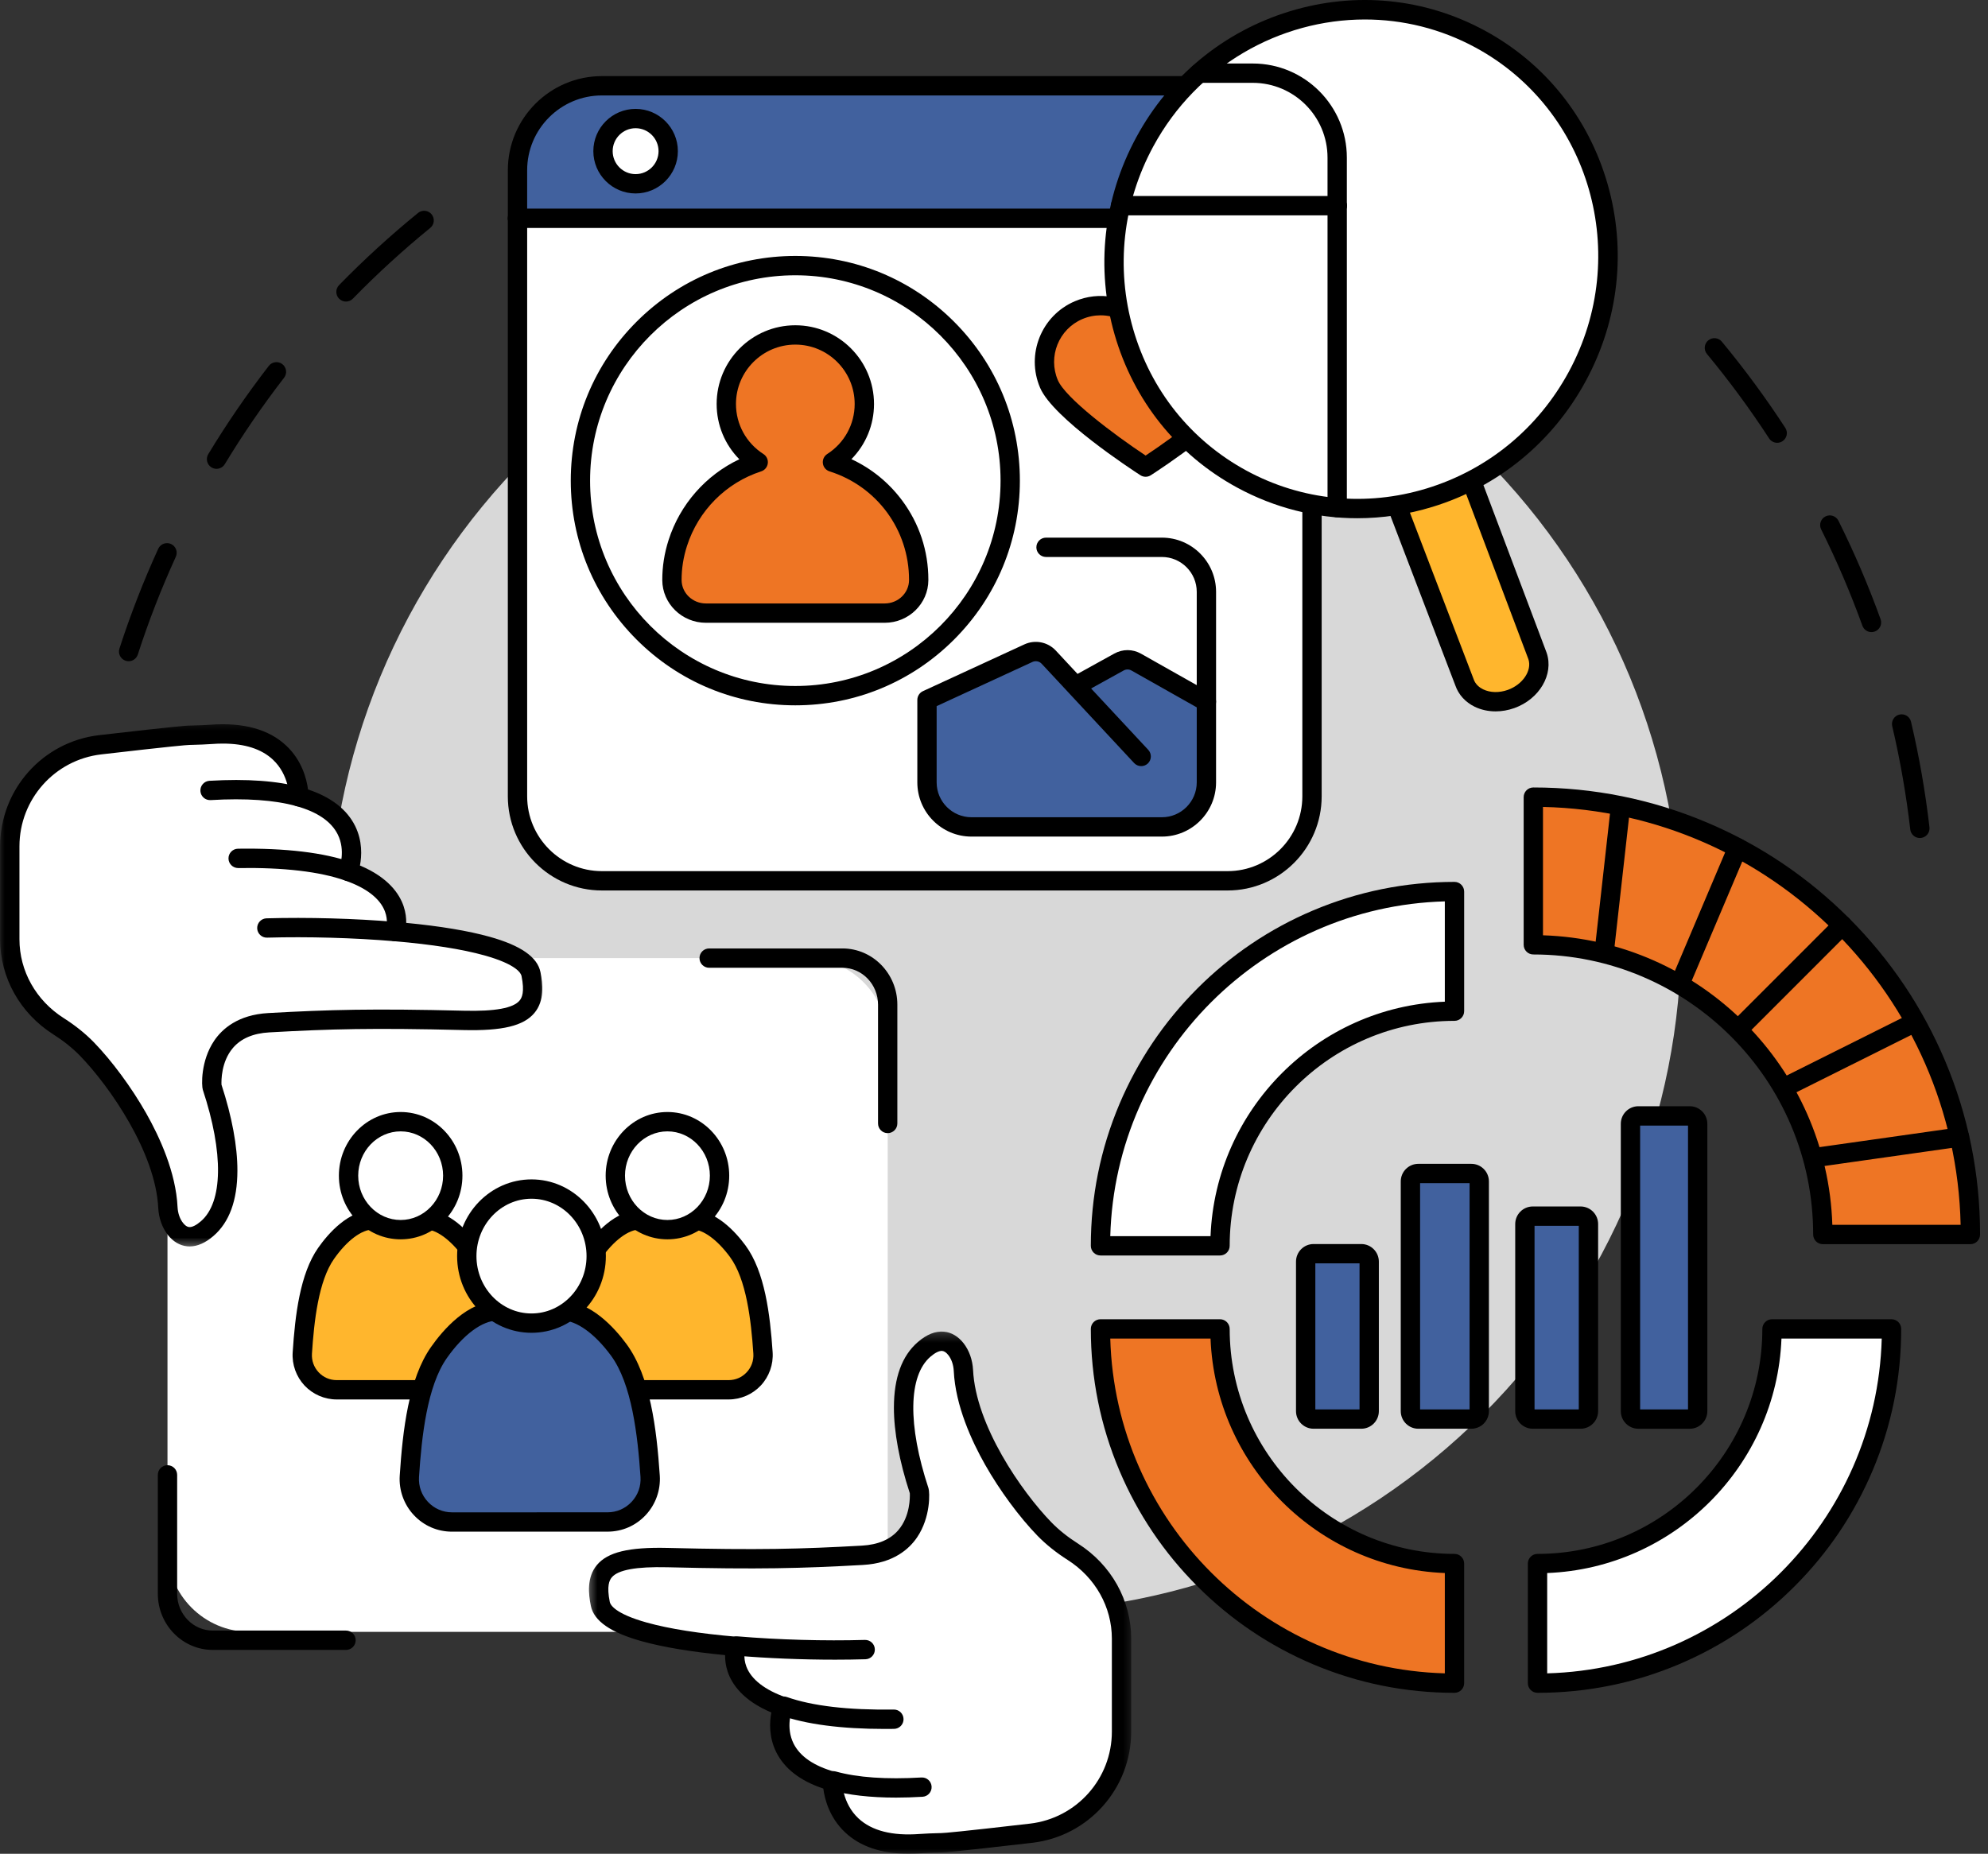 <svg width="208" height="194" viewBox="0 0 208 194" fill="none" xmlns="http://www.w3.org/2000/svg">
<rect x="0" y="0" width="208" height="194" fill="#333333" stroke="none"/>
<path d="M200.869 87.699C200.362 87.699 199.927 87.32 199.867 86.804C199.446 83.176 198.812 79.541 197.98 75.997C197.851 75.453 198.188 74.909 198.732 74.781C199.275 74.653 199.821 74.99 199.947 75.535C200.798 79.153 201.446 82.867 201.876 86.569C201.939 87.126 201.542 87.627 200.988 87.692C200.947 87.697 200.908 87.699 200.869 87.699ZM195.809 66.152C195.396 66.152 195.007 65.895 194.858 65.483C193.622 62.056 192.17 58.663 190.543 55.398C190.296 54.899 190.499 54.291 190.998 54.041C191.498 53.794 192.105 53.997 192.353 54.497C194.015 57.831 195.497 61.295 196.76 64.795C196.95 65.321 196.679 65.9 196.152 66.09C196.04 66.131 195.923 66.152 195.809 66.152ZM185.946 46.339C185.614 46.339 185.29 46.177 185.097 45.879C183.111 42.826 180.924 39.855 178.597 37.047C178.239 36.617 178.299 35.978 178.729 35.623C179.159 35.265 179.796 35.325 180.153 35.755C182.528 38.623 184.762 41.657 186.791 44.775C187.096 45.242 186.964 45.87 186.497 46.175C186.325 46.285 186.136 46.339 185.946 46.339Z" fill="black"/>
<path d="M13.458 69.197C13.355 69.197 13.251 69.18 13.147 69.147C12.616 68.975 12.324 68.404 12.497 67.874C13.642 64.331 15.008 60.819 16.555 57.431C16.788 56.923 17.387 56.698 17.895 56.93C18.403 57.163 18.627 57.764 18.394 58.272C16.879 61.589 15.54 65.029 14.42 68.495C14.282 68.923 13.886 69.197 13.458 69.197ZM22.655 49.062C22.476 49.062 22.296 49.016 22.132 48.917C21.653 48.627 21.501 48.005 21.791 47.526C23.716 44.343 25.847 41.237 28.125 38.29C28.468 37.849 29.103 37.769 29.544 38.11C29.985 38.452 30.067 39.089 29.724 39.53C27.493 42.415 25.404 45.459 23.52 48.575C23.331 48.889 22.995 49.062 22.655 49.062ZM36.198 31.559C35.943 31.559 35.688 31.463 35.491 31.271C35.093 30.88 35.085 30.24 35.474 29.84C38.073 27.176 40.854 24.633 43.739 22.284C44.173 21.932 44.809 21.997 45.161 22.431C45.513 22.865 45.448 23.501 45.014 23.853C42.19 26.156 39.467 28.644 36.921 31.254C36.723 31.457 36.461 31.559 36.198 31.559Z" fill="black"/>
<path d="M175.904 97.917C175.904 99.075 175.876 100.233 175.818 101.39C175.762 102.548 175.676 103.704 175.563 104.856C175.449 106.01 175.308 107.161 175.139 108.307C174.967 109.452 174.77 110.595 174.545 111.73C174.318 112.868 174.065 113.998 173.783 115.122C173.502 116.246 173.193 117.363 172.856 118.472C172.521 119.58 172.158 120.68 171.768 121.773C171.378 122.863 170.962 123.945 170.519 125.015C170.076 126.086 169.606 127.145 169.111 128.193C168.616 129.241 168.095 130.274 167.55 131.297C167.004 132.319 166.433 133.326 165.837 134.32C165.243 135.314 164.623 136.293 163.979 137.258C163.337 138.22 162.671 139.168 161.98 140.098C161.292 141.029 160.579 141.943 159.843 142.838C159.11 143.735 158.354 144.612 157.576 145.47C156.798 146.328 156 147.168 155.181 147.989C154.363 148.808 153.524 149.606 152.666 150.384C151.808 151.162 150.933 151.92 150.037 152.655C149.142 153.39 148.23 154.103 147.299 154.792C146.369 155.483 145.423 156.151 144.461 156.795C143.497 157.437 142.519 158.057 141.527 158.653C140.533 159.25 139.526 159.82 138.504 160.367C137.484 160.912 136.449 161.434 135.403 161.929C134.357 162.426 133.298 162.895 132.228 163.338C131.159 163.781 130.08 164.198 128.989 164.589C127.898 164.98 126.8 165.343 125.69 165.679C124.583 166.015 123.468 166.324 122.344 166.606C121.221 166.888 120.091 167.141 118.956 167.368C117.82 167.593 116.679 167.792 115.534 167.962C114.39 168.131 113.241 168.274 112.089 168.388C110.935 168.501 109.781 168.585 108.625 168.643C107.469 168.701 106.311 168.728 105.153 168.728C103.996 168.728 102.838 168.701 101.682 168.643C100.526 168.585 99.372 168.501 98.218 168.388C97.066 168.274 95.917 168.131 94.772 167.962C93.628 167.792 92.487 167.593 91.351 167.368C90.216 167.141 89.086 166.888 87.963 166.606C86.839 166.324 85.724 166.015 84.617 165.679C83.507 165.343 82.409 164.98 81.318 164.589C80.227 164.198 79.148 163.781 78.079 163.338C77.009 162.895 75.95 162.426 74.904 161.929C73.858 161.434 72.823 160.912 71.803 160.367C70.781 159.82 69.774 159.25 68.78 158.653C67.788 158.057 66.81 157.437 65.846 156.795C64.884 156.151 63.938 155.483 63.008 154.792C62.077 154.103 61.165 153.39 60.269 152.655C59.374 151.92 58.499 151.162 57.641 150.384C56.783 149.606 55.944 148.808 55.126 147.989C54.307 147.168 53.509 146.328 52.731 145.47C51.953 144.612 51.197 143.735 50.464 142.838C49.728 141.943 49.015 141.029 48.327 140.098C47.636 139.168 46.97 138.22 46.328 137.258C45.683 136.293 45.064 135.314 44.47 134.32C43.874 133.326 43.303 132.319 42.757 131.297C42.212 130.276 41.691 129.241 41.196 128.193C40.7 127.145 40.231 126.086 39.788 125.015C39.345 123.945 38.928 122.863 38.539 121.773C38.148 120.68 37.785 119.58 37.45 118.472C37.114 117.363 36.804 116.246 36.523 115.122C36.242 113.998 35.989 112.868 35.762 111.73C35.537 110.595 35.34 109.452 35.168 108.307C34.999 107.161 34.858 106.01 34.744 104.856C34.63 103.704 34.545 102.548 34.489 101.39C34.431 100.233 34.403 99.075 34.403 97.917C34.403 96.757 34.431 95.6 34.489 94.442C34.545 93.284 34.63 92.128 34.744 90.976C34.858 89.822 34.999 88.673 35.168 87.527C35.34 86.38 35.537 85.239 35.762 84.102C35.989 82.964 36.242 81.834 36.523 80.71C36.804 79.586 37.114 78.469 37.45 77.361C37.785 76.252 38.148 75.152 38.539 74.061C38.928 72.969 39.345 71.889 39.788 70.819C40.231 69.746 40.7 68.687 41.196 67.641C41.691 66.593 42.212 65.558 42.757 64.536C43.303 63.514 43.874 62.506 44.47 61.512C45.064 60.518 45.683 59.538 46.328 58.576C46.97 57.612 47.636 56.664 48.327 55.734C49.015 54.803 49.728 53.889 50.464 52.994C51.197 52.099 51.953 51.22 52.731 50.362C53.509 49.504 54.307 48.664 55.126 47.845C55.944 47.026 56.783 46.226 57.641 45.448C58.499 44.67 59.374 43.914 60.269 43.179C61.165 42.443 62.077 41.73 63.008 41.04C63.938 40.349 64.884 39.683 65.846 39.039C66.81 38.395 67.788 37.775 68.78 37.179C69.774 36.584 70.781 36.012 71.803 35.465C72.823 34.92 73.858 34.398 74.904 33.903C75.95 33.408 77.009 32.939 78.079 32.494C79.148 32.051 80.227 31.634 81.318 31.243C82.409 30.854 83.507 30.489 84.617 30.154C85.724 29.817 86.839 29.508 87.963 29.227C89.086 28.944 90.216 28.691 91.351 28.464C92.487 28.239 93.628 28.042 94.772 27.87C95.917 27.701 97.066 27.56 98.218 27.446C99.372 27.332 100.526 27.247 101.682 27.189C102.838 27.133 103.996 27.104 105.153 27.104C106.311 27.104 107.469 27.133 108.625 27.189C109.781 27.247 110.935 27.332 112.089 27.446C113.241 27.56 114.39 27.701 115.534 27.87C116.679 28.042 117.82 28.239 118.956 28.464C120.091 28.691 121.221 28.944 122.344 29.227C123.468 29.508 124.583 29.817 125.69 30.154C126.8 30.489 127.898 30.854 128.989 31.243C130.08 31.634 131.159 32.051 132.228 32.494C133.298 32.939 134.357 33.408 135.403 33.903C136.449 34.398 137.484 34.92 138.504 35.465C139.526 36.012 140.533 36.584 141.527 37.179C142.519 37.775 143.497 38.395 144.461 39.039C145.423 39.683 146.369 40.349 147.299 41.04C148.23 41.73 149.142 42.443 150.037 43.179C150.933 43.914 151.808 44.67 152.666 45.448C153.524 46.226 154.363 47.026 155.181 47.845C156 48.664 156.798 49.504 157.576 50.362C158.354 51.22 159.11 52.099 159.843 52.994C160.579 53.889 161.292 54.803 161.98 55.734C162.671 56.664 163.337 57.612 163.979 58.576C164.623 59.538 165.243 60.518 165.837 61.512C166.433 62.506 167.004 63.514 167.55 64.536C168.095 65.558 168.616 66.593 169.111 67.641C169.606 68.687 170.076 69.746 170.519 70.819C170.962 71.889 171.378 72.969 171.768 74.061C172.158 75.152 172.521 76.252 172.856 77.361C173.193 78.469 173.502 79.586 173.783 80.71C174.065 81.834 174.318 82.964 174.545 84.102C174.77 85.239 174.967 86.38 175.139 87.527C175.308 88.673 175.449 89.822 175.563 90.976C175.676 92.128 175.762 93.284 175.818 94.442C175.876 95.6 175.904 96.757 175.904 97.917Z" fill="#D8D8D8"/>
<path d="M26.143 170.777H84.258C89.017 170.777 92.876 166.915 92.876 162.151V108.893C92.876 104.128 89.017 100.267 84.258 100.267H26.143C21.383 100.267 17.524 104.128 17.524 108.893V162.151C17.524 166.915 21.383 170.777 26.143 170.777Z" fill="white"/>
<path d="M117.343 171.493C117.343 167.777 115.379 164.388 112.246 162.394C111.238 161.752 110.205 160.966 109.281 160.021C106.087 156.73 101.093 149.565 100.801 143.419C100.758 142.607 100.501 141.809 100.017 141.191C99.377 140.377 98.31 139.815 96.687 141.219C93.677 143.812 94.133 149.85 96.19 156.067C96.21 156.132 96.745 162.398 90.241 162.763C83.752 163.126 79.318 163.239 69.832 163.005C63.558 162.854 62.07 164.202 62.809 167.854C63.316 170.346 69.84 171.686 77.012 172.299C77.012 172.299 75.597 176.394 81.915 178.594C81.915 178.594 79.631 184.32 87.095 186.406C87.095 186.406 86.974 193.636 96.281 192.938C97.037 192.88 97.783 192.865 98.537 192.845C99.248 192.832 103.565 192.348 107.883 191.847C113.276 191.224 117.343 186.652 117.343 181.219V171.493Z" fill="white"/>
<mask id="mask0_61_3188" style="mask-type:luminance" maskUnits="userSpaceOnUse" x="61" y="139" width="58" height="56">
<path d="M61.355 139.208H118.537V194H61.355V139.208Z" fill="white"/>
</mask>
<g mask="url(#mask0_61_3188)">
<path d="M95.05 193.996C92.221 193.996 89.991 193.242 88.409 191.747C86.758 190.187 86.278 188.238 86.14 187.172C83.726 186.37 82.069 185.085 81.209 183.349C80.427 181.764 80.518 180.192 80.704 179.213C77.713 177.952 76.565 176.223 76.135 174.942C75.917 174.291 75.857 173.695 75.865 173.209C72.302 172.865 69.37 172.377 67.139 171.754C63.879 170.845 62.139 169.634 61.819 168.053C61.573 166.84 61.37 165.073 62.457 163.776C63.585 162.428 65.798 161.894 69.856 161.991C79.359 162.227 83.806 162.108 90.183 161.751C91.871 161.656 93.152 161.108 93.993 160.126C95.237 158.668 95.21 156.676 95.192 156.269C94.097 152.929 93.522 149.823 93.528 147.28C93.533 144.172 94.375 141.875 96.028 140.451C96.96 139.643 97.885 139.276 98.775 139.36C99.544 139.434 100.247 139.849 100.81 140.562C101.4 141.316 101.753 142.31 101.809 143.364C102.085 149.156 106.861 156.075 110.007 159.314C110.783 160.111 111.721 160.859 112.79 161.538C116.274 163.757 118.353 167.476 118.353 171.491V181.217C118.353 187.164 113.903 192.168 107.998 192.851C99.551 193.83 98.797 193.851 98.561 193.854L98.25 193.864C97.599 193.88 96.983 193.897 96.357 193.946C95.909 193.979 95.473 193.996 95.05 193.996ZM77.97 172.623C77.944 172.705 77.737 173.457 78.087 174.397C78.588 175.743 80.027 176.863 82.248 177.638C82.508 177.727 82.72 177.921 82.834 178.172C82.949 178.423 82.957 178.712 82.854 178.969C82.849 178.98 82.179 180.767 83.033 182.472C83.709 183.819 85.166 184.815 87.367 185.431C87.809 185.554 88.113 185.962 88.105 186.422C88.105 186.44 88.111 188.7 89.816 190.293C91.205 191.591 93.355 192.142 96.206 191.928C96.88 191.876 97.548 191.859 98.196 191.84L98.509 191.833C98.513 191.833 98.514 191.833 98.518 191.831C98.835 191.825 100.456 191.69 107.767 190.843C112.65 190.275 116.332 186.137 116.332 181.217V171.491C116.332 168.173 114.603 165.092 111.704 163.247C110.506 162.484 109.446 161.635 108.559 160.727C106.649 158.759 104.599 155.98 103.073 153.289C101.671 150.817 99.963 147.105 99.79 143.466C99.756 142.828 99.555 142.239 99.222 141.813C99.01 141.543 98.794 141.396 98.583 141.376C98.274 141.346 97.835 141.562 97.347 141.983C95.032 143.978 94.957 149.125 97.148 155.75C97.28 156.146 97.396 158.758 95.951 160.887C95.125 162.104 93.474 163.593 90.296 163.772C83.863 164.131 79.377 164.252 69.808 164.014C66.567 163.938 64.67 164.284 64.008 165.075C63.756 165.377 63.461 165.972 63.801 167.651C63.855 167.918 64.294 168.861 67.682 169.805C70.011 170.455 73.179 170.955 77.099 171.289C77.413 171.316 77.702 171.477 77.871 171.745C78.039 172.011 78.078 172.327 77.97 172.623Z" fill="black"/>
</g>
<path d="M92.568 180.935C88.026 180.935 84.357 180.455 81.656 179.504C81.13 179.318 80.852 178.741 81.037 178.214C81.223 177.687 81.8 177.41 82.326 177.594C84.992 178.534 88.756 178.973 93.512 178.905C93.515 178.905 93.521 178.905 93.526 178.905C94.078 178.905 94.528 179.348 94.535 179.902C94.545 180.461 94.098 180.92 93.54 180.928C93.212 180.933 92.888 180.935 92.568 180.935Z" fill="black"/>
<path d="M87.38 173.687C83.927 173.687 80.282 173.54 77.002 173.263C76.446 173.214 76.033 172.725 76.081 172.168C76.127 171.611 76.617 171.198 77.174 171.245C81.408 171.604 86.263 171.74 90.494 171.619C91.054 171.606 91.518 172.043 91.532 172.602C91.549 173.16 91.11 173.627 90.552 173.642C89.524 173.672 88.461 173.687 87.38 173.687Z" fill="black"/>
<path d="M93.748 188.12C91.064 188.12 88.767 187.857 86.9 187.336C86.362 187.187 86.047 186.629 86.198 186.091C86.347 185.551 86.905 185.237 87.443 185.387C89.709 186.02 92.724 186.231 96.404 186.015C96.962 185.981 97.441 186.407 97.472 186.964C97.506 187.522 97.08 188.001 96.523 188.034C95.557 188.09 94.632 188.12 93.748 188.12Z" fill="black"/>
<path d="M92.876 118.584C92.318 118.584 91.866 118.131 91.866 117.571V105.131C91.866 103.007 90.196 101.278 88.143 101.278H74.197C73.639 101.278 73.186 100.826 73.186 100.267C73.186 99.707 73.639 99.255 74.197 99.255H88.143C91.311 99.255 93.887 101.891 93.887 105.131V117.571C93.887 118.13 93.435 118.584 92.876 118.584Z" fill="black"/>
<path d="M36.204 172.664H22.258C19.09 172.664 16.514 170.028 16.514 166.787V154.348C16.514 153.789 16.966 153.335 17.524 153.335C18.083 153.335 18.535 153.789 18.535 154.348V166.787C18.535 168.913 20.205 170.64 22.258 170.64H36.204C36.762 170.64 37.214 171.093 37.214 171.653C37.214 172.211 36.762 172.664 36.204 172.664Z" fill="black"/>
<path d="M1.024 98.298C1.024 102.012 2.988 105.403 6.121 107.395C7.13 108.039 8.163 108.825 9.086 109.77C12.28 113.061 17.276 120.226 17.567 126.372C17.61 127.184 17.866 127.98 18.35 128.6C18.991 129.412 20.057 129.976 21.68 128.572C24.69 125.979 24.234 119.941 22.177 113.722C22.157 113.659 21.623 107.391 28.127 107.028C34.615 106.665 39.049 106.552 48.535 106.786C54.81 106.935 56.297 105.59 55.558 101.936C55.052 99.443 48.528 98.105 41.354 97.492C41.354 97.492 42.77 93.397 36.453 91.197C36.453 91.197 38.736 85.472 31.272 83.383C31.272 83.383 31.393 76.155 22.084 76.853C21.331 76.911 20.584 76.924 19.83 76.946C19.119 76.959 14.803 77.441 10.484 77.942C5.092 78.567 1.024 83.139 1.024 88.573V98.298Z" fill="white"/>
<mask id="mask1_61_3188" style="mask-type:luminance" maskUnits="userSpaceOnUse" x="0" y="75" width="58" height="56">
<path d="M0 75.355H57.067V130.631H0V75.355Z" fill="white"/>
</mask>
<g mask="url(#mask1_61_3188)">
<path d="M19.843 130.441C19.759 130.441 19.676 130.435 19.592 130.428C18.821 130.355 18.118 129.94 17.555 129.227C16.967 128.471 16.614 127.477 16.558 126.424C16.282 120.631 11.504 113.714 8.36 110.475C7.582 109.679 6.646 108.928 5.577 108.249C2.093 106.032 0.012 102.311 0.012 98.298V88.572C0.012 82.623 4.464 77.621 10.367 76.936C18.816 75.957 19.568 75.939 19.806 75.933L20.117 75.926C20.768 75.907 21.384 75.89 22.01 75.844C25.465 75.585 28.139 76.324 29.958 78.042C31.609 79.6 32.089 81.551 32.227 82.618C34.641 83.42 36.298 84.704 37.158 86.441C37.94 88.023 37.849 89.598 37.662 90.577C40.654 91.835 41.802 93.566 42.232 94.847C42.45 95.498 42.509 96.094 42.502 96.58C46.065 96.922 48.996 97.412 51.228 98.034C54.488 98.944 56.228 100.154 56.548 101.734C56.794 102.95 56.997 104.714 55.91 106.012C54.782 107.359 52.569 107.893 48.511 107.797C39.008 107.562 34.561 107.681 28.184 108.039C26.496 108.132 25.215 108.679 24.374 109.664C23.13 111.121 23.156 113.113 23.175 113.519C24.27 116.86 24.845 119.965 24.839 122.509C24.834 125.618 23.992 127.915 22.339 129.339C21.494 130.07 20.655 130.441 19.843 130.441ZM23.318 77.817C22.946 77.817 22.561 77.832 22.161 77.862C21.489 77.912 20.819 77.93 20.171 77.949L19.858 77.957C19.856 77.957 19.852 77.957 19.849 77.957C19.532 77.962 17.911 78.1 10.599 78.947C5.717 79.513 2.035 83.651 2.035 88.572V98.298C2.035 101.615 3.764 104.697 6.663 106.542C7.861 107.305 8.92 108.152 9.808 109.062C11.718 111.03 13.768 113.809 15.294 116.501C16.695 118.973 18.404 122.684 18.577 126.323C18.611 126.96 18.812 127.55 19.147 127.976C19.357 128.246 19.573 128.393 19.784 128.414C20.093 128.443 20.532 128.227 21.02 127.805C23.335 125.811 23.41 120.665 21.219 114.04C21.087 113.643 20.973 111.032 22.416 108.902C23.242 107.683 24.893 106.196 28.07 106.017C34.504 105.658 38.989 105.537 48.559 105.773C51.8 105.852 53.697 105.503 54.359 104.712C54.612 104.413 54.906 103.817 54.566 102.136C54.512 101.87 54.072 100.928 50.685 99.983C48.356 99.333 45.188 98.834 41.268 98.499C40.953 98.473 40.665 98.311 40.495 98.045C40.328 97.779 40.289 97.46 40.397 97.166C40.423 97.082 40.629 96.332 40.279 95.392C39.779 94.045 38.34 92.924 36.119 92.152C35.859 92.06 35.646 91.867 35.533 91.615C35.417 91.364 35.41 91.078 35.512 90.821C35.518 90.808 36.188 89.023 35.334 87.317C34.658 85.968 33.201 84.972 31 84.358C30.557 84.233 30.254 83.827 30.261 83.366C30.261 83.349 30.256 81.089 28.551 79.496C27.358 78.379 25.6 77.817 23.318 77.817Z" fill="black"/>
</g>
<path d="M36.452 92.208C36.34 92.208 36.227 92.189 36.117 92.15C33.45 91.212 29.686 90.771 24.932 90.842C24.926 90.842 24.923 90.842 24.917 90.842C24.366 90.842 23.914 90.397 23.906 89.844C23.899 89.285 24.344 88.826 24.902 88.818C29.896 88.746 33.895 89.224 36.787 90.242C37.314 90.427 37.591 91.005 37.405 91.532C37.26 91.947 36.869 92.208 36.452 92.208Z" fill="black"/>
<path d="M41.355 98.505C41.327 98.505 41.297 98.503 41.269 98.501C37.035 98.142 32.178 98.006 27.949 98.125C27.391 98.145 26.925 97.702 26.909 97.144C26.894 96.586 27.333 96.118 27.891 96.103C32.193 95.981 37.131 96.118 41.439 96.483C41.995 96.532 42.408 97.021 42.362 97.578C42.317 98.105 41.874 98.503 41.355 98.505Z" fill="black"/>
<path d="M31.27 84.395C31.181 84.395 31.09 84.384 30.999 84.358C28.731 83.725 25.716 83.515 22.036 83.731C21.477 83.764 21.001 83.338 20.968 82.782C20.936 82.223 21.36 81.745 21.919 81.711C25.822 81.482 29.059 81.717 31.542 82.409C32.08 82.56 32.393 83.117 32.244 83.656C32.119 84.103 31.713 84.395 31.27 84.395Z" fill="black"/>
<path d="M48.322 145.442C50.412 145.442 52.058 143.668 51.916 141.582C51.633 137.384 51.045 133.341 49.267 130.931C48.132 129.389 46.343 127.638 44.487 127.642C42.963 127.645 41.15 127.651 39.052 127.655C37.107 127.656 35.273 129.522 34.119 131.165C32.44 133.555 31.895 137.511 31.631 141.597C31.497 143.678 33.142 145.444 35.227 145.444L48.322 145.442Z" fill="#FFB62D"/>
<path d="M35.227 146.454C33.957 146.454 32.731 145.922 31.861 144.995C30.992 144.066 30.54 142.802 30.622 141.531C30.875 137.637 31.389 133.29 33.293 130.582C34.326 129.112 36.448 126.645 39.05 126.642C40.655 126.64 42.092 126.636 43.361 126.632L44.484 126.63C44.487 126.63 44.491 126.63 44.493 126.63C46.982 126.63 49.063 128.946 50.081 130.329C52.108 133.076 52.657 137.525 52.925 141.514C53.013 142.789 52.56 144.057 51.689 144.991C50.822 145.92 49.593 146.454 48.324 146.454H35.227ZM44.493 128.654C44.491 128.654 44.491 128.654 44.489 128.654L43.367 128.656C42.097 128.659 40.658 128.663 39.052 128.665C37.837 128.667 36.301 129.819 34.948 131.746C33.323 134.059 32.861 138.26 32.639 141.661C32.593 142.389 32.841 143.081 33.338 143.612C33.833 144.141 34.503 144.431 35.227 144.431H48.322C49.046 144.431 49.718 144.139 50.213 143.608C50.71 143.076 50.958 142.38 50.907 141.65C50.673 138.169 50.181 133.873 48.454 131.531C47.125 129.73 45.645 128.654 44.493 128.654Z" fill="black"/>
<path d="M47.372 123.035C47.372 123.405 47.337 123.774 47.268 124.137C47.197 124.501 47.093 124.853 46.957 125.198C46.819 125.54 46.651 125.866 46.452 126.173C46.253 126.482 46.028 126.767 45.775 127.029C45.522 127.292 45.246 127.526 44.948 127.733C44.651 127.938 44.336 128.113 44.007 128.254C43.675 128.395 43.334 128.503 42.983 128.576C42.633 128.649 42.277 128.684 41.92 128.684C41.561 128.684 41.207 128.649 40.855 128.576C40.505 128.503 40.164 128.395 39.833 128.254C39.502 128.113 39.187 127.938 38.889 127.733C38.593 127.526 38.318 127.292 38.065 127.029C37.812 126.767 37.585 126.482 37.385 126.173C37.186 125.866 37.019 125.54 36.883 125.198C36.745 124.853 36.643 124.501 36.572 124.137C36.501 123.774 36.468 123.405 36.468 123.035C36.468 122.664 36.501 122.296 36.572 121.933C36.643 121.568 36.745 121.216 36.883 120.874C37.019 120.529 37.186 120.205 37.385 119.896C37.585 119.587 37.812 119.303 38.065 119.04C38.318 118.778 38.593 118.543 38.889 118.336C39.187 118.132 39.502 117.957 39.833 117.815C40.164 117.674 40.505 117.566 40.855 117.493C41.207 117.421 41.561 117.385 41.92 117.385C42.277 117.385 42.633 117.421 42.983 117.493C43.334 117.566 43.675 117.674 44.007 117.815C44.336 117.957 44.651 118.132 44.948 118.336C45.246 118.543 45.522 118.778 45.775 119.04C46.028 119.303 46.253 119.587 46.452 119.896C46.651 120.205 46.819 120.529 46.957 120.874C47.093 121.216 47.197 121.568 47.268 121.933C47.337 122.296 47.372 122.664 47.372 123.035Z" fill="white"/>
<path d="M41.92 129.696C38.355 129.696 35.457 126.707 35.457 123.035C35.457 119.362 38.355 116.373 41.92 116.373C45.483 116.373 48.383 119.362 48.383 123.035C48.383 126.707 45.483 129.696 41.92 129.696ZM41.92 118.398C39.47 118.398 37.478 120.477 37.478 123.035C37.478 125.592 39.47 127.673 41.92 127.673C44.368 127.673 46.361 125.592 46.361 123.035C46.361 120.477 44.368 118.398 41.92 118.398Z" fill="black"/>
<path d="M76.235 145.442C78.326 145.442 79.971 143.668 79.83 141.582C79.547 137.384 78.958 133.341 77.181 130.931C76.045 129.389 74.257 127.638 72.399 127.642C70.876 127.645 69.063 127.651 66.963 127.655C65.018 127.656 63.187 129.522 62.033 131.165C60.352 133.555 59.808 137.511 59.544 141.597C59.408 143.678 61.055 145.444 63.138 145.444L76.235 145.442Z" fill="#FFB62D"/>
<path d="M63.139 146.454C61.87 146.454 60.645 145.922 59.776 144.995C58.905 144.066 58.453 142.802 58.536 141.531C58.788 137.637 59.303 133.29 61.207 130.582C62.24 129.112 64.361 126.645 66.965 126.642C68.567 126.64 70.006 126.636 71.276 126.632L72.398 126.63C72.402 126.63 72.404 126.63 72.407 126.63C74.894 126.63 76.975 128.946 77.995 130.329C80.022 133.076 80.57 137.525 80.84 141.514C80.925 142.789 80.475 144.057 79.604 144.991C78.734 145.92 77.508 146.454 76.236 146.454H63.139ZM72.407 128.654C72.406 128.654 72.404 128.654 72.402 128.654L71.279 128.656C70.01 128.659 68.571 128.663 66.966 128.665C65.749 128.667 64.215 129.819 62.86 131.746C61.235 134.059 60.774 138.26 60.554 141.661C60.506 142.389 60.755 143.081 61.252 143.612C61.745 144.141 62.417 144.431 63.139 144.431H76.236C76.96 144.431 77.632 144.139 78.126 143.608C78.624 143.076 78.872 142.38 78.822 141.65C78.587 138.169 78.096 133.873 76.368 131.531C75.04 129.73 73.56 128.654 72.407 128.654Z" fill="black"/>
<path d="M75.285 123.035C75.285 123.405 75.251 123.774 75.181 124.137C75.112 124.501 75.008 124.853 74.87 125.198C74.734 125.54 74.567 125.866 74.367 126.173C74.168 126.482 73.943 126.767 73.69 127.029C73.437 127.292 73.161 127.526 72.863 127.733C72.566 127.938 72.251 128.113 71.919 128.254C71.59 128.395 71.248 128.503 70.898 128.576C70.546 128.649 70.192 128.684 69.833 128.684C69.475 128.684 69.122 128.649 68.77 128.576C68.418 128.503 68.078 128.395 67.748 128.254C67.417 128.113 67.102 127.938 66.804 127.733C66.507 127.526 66.231 127.292 65.978 127.029C65.725 126.767 65.5 126.482 65.3 126.173C65.101 125.866 64.934 125.54 64.796 125.198C64.66 124.853 64.556 124.501 64.487 124.137C64.416 123.774 64.381 123.405 64.381 123.035C64.381 122.664 64.416 122.296 64.487 121.933C64.556 121.568 64.66 121.216 64.796 120.874C64.934 120.529 65.101 120.205 65.3 119.896C65.5 119.587 65.725 119.303 65.978 119.04C66.231 118.778 66.507 118.543 66.804 118.336C67.102 118.132 67.417 117.957 67.748 117.815C68.078 117.674 68.418 117.566 68.77 117.493C69.122 117.421 69.475 117.385 69.833 117.385C70.192 117.385 70.546 117.421 70.898 117.493C71.248 117.566 71.59 117.674 71.919 117.815C72.251 117.957 72.566 118.132 72.863 118.336C73.161 118.543 73.437 118.778 73.69 119.04C73.943 119.303 74.168 119.587 74.367 119.896C74.567 120.205 74.734 120.529 74.87 120.874C75.008 121.216 75.112 121.568 75.181 121.933C75.251 122.296 75.285 122.664 75.285 123.035Z" fill="white"/>
<path d="M69.832 129.696C66.269 129.696 63.369 126.707 63.369 123.035C63.369 119.362 66.269 116.373 69.832 116.373C73.397 116.373 76.297 119.362 76.297 123.035C76.297 126.707 73.397 129.696 69.832 129.696ZM69.832 118.398C67.384 118.398 65.392 120.477 65.392 123.035C65.392 125.592 67.384 127.673 69.832 127.673C72.281 127.673 74.273 125.592 74.273 123.035C74.273 120.477 72.281 118.398 69.832 118.398Z" fill="black"/>
<path d="M63.56 159.278C66.155 159.278 68.199 157.074 68.024 154.483C67.672 149.271 66.943 144.249 64.735 141.256C63.324 139.342 61.103 137.166 58.797 137.172C56.906 137.177 54.654 137.183 52.048 137.187C49.632 137.191 47.357 139.508 45.924 141.546C43.837 144.517 43.161 149.429 42.832 154.502C42.664 157.085 44.71 159.278 47.297 159.278H63.56Z" fill="#41619E"/>
<path d="M47.296 160.29C45.764 160.29 44.344 159.674 43.298 158.555C42.261 157.45 41.725 155.947 41.822 154.436C42.134 149.634 42.765 144.28 45.096 140.965C46.35 139.178 48.923 136.179 52.044 136.176C54.036 136.172 55.821 136.168 57.396 136.164L58.794 136.161C61.783 136.151 64.308 138.973 65.547 140.654C68.027 144.016 68.7 149.498 69.032 154.415C69.134 155.933 68.598 157.44 67.561 158.55C66.515 159.672 65.093 160.288 63.559 160.288L47.296 160.29ZM58.805 138.184C58.801 138.184 58.8 138.184 58.798 138.184L57.402 138.188C55.827 138.191 54.04 138.195 52.048 138.199C50.457 138.201 48.476 139.669 46.749 142.128C44.696 145.051 44.117 150.309 43.84 154.566C43.778 155.536 44.108 156.461 44.772 157.17C45.433 157.878 46.33 158.267 47.296 158.267L63.559 158.265C64.527 158.265 65.424 157.876 66.085 157.168C66.75 156.456 67.081 155.527 67.014 154.551C66.72 150.196 66.104 144.816 63.92 141.857C62.225 139.556 60.311 138.184 58.805 138.184Z" fill="black"/>
<path d="M62.379 131.45C62.379 131.911 62.336 132.367 62.248 132.82C62.163 133.27 62.034 133.709 61.863 134.136C61.694 134.56 61.485 134.966 61.238 135.347C60.99 135.731 60.711 136.086 60.396 136.412C60.082 136.738 59.739 137.028 59.371 137.283C59 137.54 58.609 137.756 58.2 137.933C57.788 138.108 57.366 138.242 56.928 138.331C56.493 138.421 56.054 138.465 55.609 138.467C55.164 138.465 54.723 138.421 54.287 138.331C53.852 138.242 53.429 138.108 53.018 137.933C52.606 137.756 52.217 137.54 51.847 137.283C51.476 137.028 51.136 136.738 50.821 136.412C50.507 136.086 50.225 135.731 49.978 135.347C49.732 134.966 49.524 134.56 49.352 134.136C49.183 133.709 49.055 133.27 48.967 132.82C48.882 132.367 48.837 131.911 48.837 131.45C48.837 130.99 48.882 130.534 48.967 130.082C49.055 129.629 49.183 129.192 49.352 128.766C49.524 128.339 49.732 127.935 49.978 127.552C50.225 127.17 50.507 126.815 50.821 126.489C51.136 126.163 51.476 125.873 51.847 125.618C52.217 125.361 52.606 125.145 53.018 124.968C53.429 124.793 53.852 124.659 54.287 124.57C54.723 124.481 55.164 124.434 55.609 124.434C56.054 124.434 56.493 124.481 56.928 124.57C57.366 124.659 57.788 124.793 58.2 124.968C58.609 125.145 59 125.361 59.371 125.618C59.739 125.873 60.082 126.163 60.396 126.489C60.711 126.815 60.99 127.17 61.238 127.552C61.485 127.935 61.694 128.339 61.863 128.766C62.034 129.192 62.163 129.629 62.248 130.082C62.336 130.534 62.379 130.99 62.379 131.45Z" fill="white"/>
<path d="M55.61 139.478C51.319 139.478 47.827 135.877 47.827 131.45C47.827 127.026 51.319 123.424 55.61 123.424C59.9 123.424 63.39 127.026 63.39 131.45C63.39 135.877 59.9 139.478 55.61 139.478ZM55.61 125.447C52.434 125.447 49.85 128.141 49.85 131.452C49.85 134.762 52.434 137.455 55.61 137.455C58.785 137.455 61.369 134.762 61.369 131.452C61.369 128.141 58.785 125.447 55.61 125.447Z" fill="black"/>
<path d="M127.647 130.376C127.647 116.836 138.652 105.82 152.179 105.82V93.304C131.724 93.304 115.141 109.902 115.141 130.376H127.647Z" fill="white"/>
<path d="M115.142 131.387C114.874 131.387 114.617 131.28 114.427 131.091C114.237 130.901 114.131 130.644 114.131 130.376C114.131 125.235 115.136 120.248 117.12 115.552C119.038 111.017 121.781 106.944 125.275 103.447C128.769 99.949 132.838 97.204 137.369 95.285C142.061 93.299 147.044 92.291 152.18 92.291C152.738 92.291 153.191 92.746 153.191 93.304V105.82C153.191 106.379 152.738 106.833 152.18 106.833C139.21 106.833 128.659 117.394 128.659 130.376C128.659 130.934 128.205 131.387 127.648 131.387H115.142ZM151.169 94.33C132.105 94.858 116.694 110.284 116.165 129.363H126.656C127.176 116.069 137.888 105.349 151.169 104.828V94.33Z" fill="black"/>
<path d="M152.179 176.143C131.724 176.143 115.141 159.546 115.141 139.071H127.647C127.647 152.611 138.652 163.626 152.179 163.626V176.143Z" fill="#EE7524"/>
<path d="M152.18 177.155C147.044 177.155 142.061 176.148 137.369 174.162C132.838 172.243 128.769 169.497 125.275 166C121.781 162.504 119.038 158.431 117.12 153.895C115.136 149.201 114.131 144.212 114.131 139.071C114.131 138.512 114.583 138.06 115.142 138.06H127.647C127.916 138.06 128.173 138.166 128.361 138.356C128.551 138.546 128.659 138.803 128.659 139.071C128.659 152.054 139.21 162.616 152.18 162.616C152.738 162.616 153.191 163.068 153.191 163.626V176.143C153.191 176.701 152.738 177.155 152.18 177.155ZM116.165 140.083C116.694 159.165 132.105 174.588 151.169 175.117V164.619C137.888 164.099 127.176 153.378 126.656 140.083H116.165Z" fill="black"/>
<path d="M160.867 176.143C181.324 176.143 197.907 159.546 197.907 139.071H185.4C185.4 152.611 174.394 163.626 160.867 163.626V176.143Z" fill="white"/>
<path d="M160.867 177.155C160.309 177.155 159.856 176.701 159.856 176.143V163.626C159.856 163.068 160.309 162.616 160.867 162.616C173.837 162.616 184.39 152.054 184.39 139.071C184.39 138.803 184.496 138.546 184.686 138.356C184.876 138.166 185.132 138.06 185.4 138.06H197.907C198.466 138.06 198.918 138.512 198.918 139.071C198.918 144.212 197.911 149.201 195.927 153.895C194.009 158.431 191.268 162.504 187.772 166C184.278 169.497 180.209 172.243 175.678 174.162C170.988 176.148 166.003 177.155 160.867 177.155ZM161.878 164.619V175.117C180.942 174.588 196.353 159.165 196.882 140.083H186.391C185.871 153.378 175.161 164.099 161.878 164.619Z" fill="black"/>
<path d="M206.16 129.19C206.16 103.912 185.684 83.422 160.429 83.422V98.875C177.131 98.875 190.717 112.475 190.717 129.19H206.16Z" fill="#EE7524"/>
<path d="M206.16 130.203H190.717C190.159 130.203 189.707 129.75 189.707 129.19C189.707 113.033 176.573 99.886 160.429 99.886C159.87 99.886 159.418 99.434 159.418 98.875V83.422C159.418 82.863 159.87 82.409 160.429 82.409C166.739 82.409 172.859 83.647 178.624 86.087C184.19 88.442 189.187 91.815 193.48 96.111C197.772 100.407 201.141 105.411 203.496 110.982C205.934 116.748 207.17 122.876 207.17 129.19C207.17 129.46 207.062 129.717 206.874 129.907C206.685 130.097 206.428 130.203 206.16 130.203ZM191.713 128.179H205.136C204.605 104.299 185.299 84.976 161.439 84.446V97.879C177.898 98.404 191.188 111.706 191.713 128.179Z" fill="black"/>
<path d="M181.932 108.682C181.673 108.682 181.414 108.583 181.217 108.386C180.822 107.989 180.822 107.349 181.217 106.954L192.052 96.113C192.447 95.719 193.087 95.719 193.482 96.113C193.876 96.508 193.876 97.15 193.482 97.545L182.646 108.386C182.449 108.583 182.19 108.682 181.932 108.682Z" fill="black"/>
<path d="M186.874 114.729C186.503 114.729 186.146 114.524 185.969 114.169C185.72 113.67 185.922 113.061 186.421 112.812L199.699 106.179C200.198 105.93 200.804 106.133 201.054 106.632C201.303 107.132 201.1 107.739 200.602 107.991L187.324 114.623C187.181 114.695 187.026 114.729 186.874 114.729Z" fill="black"/>
<path d="M189.888 122.152C189.392 122.152 188.961 121.787 188.888 121.282C188.81 120.728 189.195 120.216 189.748 120.138L204.877 117.992C205.43 117.913 205.942 118.299 206.02 118.851C206.099 119.404 205.715 119.918 205.162 119.996L190.031 122.142C189.983 122.148 189.936 122.152 189.888 122.152Z" fill="black"/>
<path d="M175.871 103.722C175.74 103.722 175.606 103.696 175.476 103.64C174.962 103.423 174.722 102.829 174.942 102.315L180.87 88.323C181.088 87.809 181.682 87.569 182.196 87.787C182.709 88.005 182.95 88.599 182.732 89.114L176.803 103.104C176.639 103.49 176.265 103.722 175.871 103.722Z" fill="black"/>
<path d="M167.841 100.684C167.804 100.684 167.765 100.682 167.727 100.679C167.173 100.615 166.772 100.115 166.836 99.56L168.543 84.325C168.606 83.77 169.107 83.37 169.661 83.433C170.216 83.494 170.614 83.995 170.553 84.55L168.844 99.785C168.786 100.303 168.349 100.684 167.841 100.684Z" fill="black"/>
<path d="M170.593 147.68C170.593 148.134 170.965 148.506 171.419 148.506H176.799C177.253 148.506 177.625 148.134 177.625 147.68V117.607C177.625 117.153 177.253 116.78 176.799 116.78H171.419C170.965 116.78 170.593 117.153 170.593 117.607V147.68Z" fill="#41619E"/>
<path d="M176.798 149.519H171.418C170.404 149.519 169.581 148.694 169.581 147.679V117.607C169.581 116.592 170.404 115.768 171.418 115.768H176.798C177.81 115.768 178.635 116.592 178.635 117.607V147.679C178.635 148.694 177.81 149.519 176.798 149.519ZM171.603 147.495H176.613V117.793H171.603V147.495Z" fill="black"/>
<path d="M159.545 147.679C159.545 148.134 159.917 148.506 160.371 148.506H165.371C165.825 148.506 166.198 148.134 166.198 147.679V128.097C166.198 127.641 165.825 127.271 165.371 127.271H160.371C159.917 127.271 159.545 127.641 159.545 128.097V147.679Z" fill="#41619E"/>
<path d="M165.371 149.518H160.371C159.357 149.518 158.534 148.694 158.534 147.679V128.097C158.534 127.083 159.357 126.258 160.371 126.258H165.371C166.384 126.258 167.208 127.083 167.208 128.097V147.679C167.208 148.694 166.384 149.518 165.371 149.518ZM160.556 147.495H165.185V128.282H160.556V147.495Z" fill="black"/>
<path d="M136.61 147.679C136.61 148.133 136.981 148.506 137.435 148.506H142.429C142.883 148.506 143.256 148.133 143.256 147.679V132.029C143.256 131.574 142.883 131.202 142.429 131.202H137.435C136.981 131.202 136.61 131.574 136.61 132.029V147.679Z" fill="#41619E"/>
<path d="M142.429 149.518H137.435C136.422 149.518 135.598 148.694 135.598 147.679V132.029C135.598 131.014 136.422 130.189 137.435 130.189H142.429C143.442 130.189 144.266 131.014 144.266 132.029V147.679C144.266 148.694 143.443 149.518 142.429 149.518ZM137.621 147.495H142.245V132.213H137.621V147.495Z" fill="black"/>
<path d="M147.568 147.68C147.568 148.134 147.941 148.506 148.395 148.506H153.944C154.398 148.506 154.77 148.134 154.77 147.68V123.636C154.77 123.182 154.398 122.81 153.944 122.81H148.395C147.941 122.81 147.568 123.182 147.568 123.636V147.68Z" fill="#41619E"/>
<path d="M153.944 149.518H148.395C147.382 149.518 146.558 148.694 146.558 147.679V123.635C146.558 122.621 147.382 121.796 148.395 121.796H153.944C154.958 121.796 155.781 122.621 155.781 123.635V147.679C155.781 148.694 154.958 149.518 153.944 149.518ZM148.581 147.495H153.759V123.82H148.581V147.495Z" fill="black"/>
<path d="M54.145 22.843V83.337C54.145 88.219 58.098 92.176 62.975 92.176H128.439C133.318 92.176 137.271 88.219 137.271 83.337V22.843H54.145Z" fill="white"/>
<path d="M128.44 93.189H62.976C57.55 93.189 53.133 88.769 53.133 83.336V22.842C53.133 22.284 53.587 21.831 54.145 21.831C54.702 21.831 55.156 22.284 55.156 22.842V83.336C55.156 87.653 58.663 91.165 62.976 91.165H128.44C132.753 91.165 136.261 87.653 136.261 83.336V22.842C136.261 22.284 136.714 21.831 137.272 21.831C137.83 21.831 138.283 22.284 138.283 22.842V83.336C138.283 88.769 133.868 93.189 128.44 93.189Z" fill="black"/>
<path d="M137.271 22.842V17.816C137.271 12.934 133.318 8.977 128.439 8.977H62.975C58.098 8.977 54.145 12.934 54.145 17.816V22.842H137.271Z" fill="#41619E"/>
<path d="M137.271 23.856C136.713 23.856 136.26 23.403 136.26 22.843V17.817C136.26 13.501 132.752 9.988 128.439 9.988H62.975C58.662 9.988 55.155 13.501 55.155 17.817V22.843C55.155 23.403 54.703 23.856 54.145 23.856C53.586 23.856 53.134 23.403 53.134 22.843V17.817C53.134 12.384 57.549 7.965 62.975 7.965H128.439C133.867 7.965 138.282 12.384 138.282 17.817V22.843C138.282 23.403 137.83 23.856 137.271 23.856Z" fill="black"/>
<path d="M137.271 23.855H54.145C53.586 23.855 53.134 23.403 53.134 22.842C53.134 22.284 53.586 21.831 54.145 21.831H137.271C137.83 21.831 138.282 22.284 138.282 22.842C138.282 23.403 137.83 23.855 137.271 23.855Z" fill="black"/>
<path d="M69.913 15.82C69.913 16.045 69.891 16.266 69.846 16.486C69.803 16.706 69.738 16.92 69.652 17.126C69.567 17.333 69.462 17.53 69.338 17.716C69.213 17.902 69.072 18.076 68.913 18.234C68.755 18.392 68.582 18.534 68.396 18.658C68.21 18.783 68.014 18.889 67.806 18.975C67.599 19.06 67.387 19.125 67.167 19.168C66.948 19.211 66.726 19.233 66.501 19.233C66.278 19.233 66.056 19.211 65.836 19.168C65.617 19.125 65.403 19.06 65.196 18.975C64.99 18.889 64.792 18.783 64.606 18.658C64.42 18.534 64.249 18.392 64.088 18.234C63.93 18.076 63.789 17.902 63.666 17.716C63.541 17.53 63.435 17.333 63.35 17.126C63.264 16.92 63.199 16.706 63.156 16.486C63.111 16.266 63.091 16.045 63.091 15.82C63.091 15.596 63.111 15.375 63.156 15.153C63.199 14.934 63.264 14.721 63.35 14.513C63.435 14.306 63.541 14.109 63.666 13.923C63.789 13.737 63.93 13.564 64.088 13.405C64.249 13.247 64.42 13.106 64.606 12.981C64.792 12.856 64.99 12.752 65.196 12.666C65.403 12.581 65.617 12.516 65.836 12.471C66.056 12.428 66.278 12.406 66.501 12.406C66.726 12.406 66.948 12.428 67.167 12.471C67.387 12.516 67.599 12.581 67.806 12.666C68.014 12.752 68.21 12.856 68.396 12.981C68.582 13.106 68.755 13.247 68.913 13.405C69.072 13.564 69.213 13.737 69.338 13.923C69.462 14.109 69.567 14.306 69.652 14.513C69.738 14.721 69.803 14.934 69.846 15.153C69.891 15.375 69.913 15.596 69.913 15.82Z" fill="white"/>
<path d="M66.501 20.245C64.062 20.245 62.08 18.259 62.08 15.819C62.08 13.379 64.062 11.395 66.501 11.395C68.939 11.395 70.924 13.379 70.924 15.819C70.924 18.259 68.939 20.245 66.501 20.245ZM66.501 13.418C65.177 13.418 64.102 14.496 64.102 15.819C64.102 17.144 65.177 18.222 66.501 18.222C67.824 18.222 68.902 17.144 68.902 15.819C68.902 14.496 67.824 13.418 66.501 13.418Z" fill="black"/>
<path d="M105.695 50.3C105.695 51.037 105.658 51.773 105.587 52.506C105.515 53.239 105.407 53.967 105.264 54.69C105.118 55.412 104.94 56.127 104.727 56.832C104.513 57.537 104.266 58.23 103.983 58.911C103.702 59.592 103.387 60.257 103.041 60.907C102.693 61.558 102.315 62.189 101.906 62.801C101.496 63.414 101.059 64.006 100.591 64.575C100.124 65.145 99.631 65.69 99.11 66.212C98.588 66.733 98.045 67.226 97.475 67.695C96.906 68.162 96.316 68.6 95.703 69.009C95.091 69.419 94.46 69.799 93.81 70.145C93.161 70.493 92.496 70.807 91.815 71.09C91.135 71.371 90.443 71.619 89.737 71.833C89.034 72.047 88.321 72.226 87.599 72.369C86.877 72.514 86.149 72.622 85.415 72.695C84.682 72.766 83.949 72.803 83.211 72.803C82.476 72.803 81.741 72.766 81.007 72.695C80.274 72.622 79.548 72.514 78.826 72.369C78.104 72.226 77.389 72.047 76.685 71.833C75.98 71.619 75.287 71.371 74.608 71.09C73.927 70.807 73.262 70.493 72.613 70.145C71.963 69.799 71.332 69.419 70.721 69.009C70.109 68.6 69.517 68.162 68.948 67.695C68.38 67.226 67.834 66.733 67.313 66.212C66.792 65.69 66.299 65.145 65.832 64.575C65.364 64.006 64.927 63.414 64.517 62.801C64.108 62.189 63.73 61.558 63.384 60.907C63.036 60.257 62.721 59.592 62.44 58.911C62.157 58.23 61.91 57.537 61.697 56.832C61.483 56.127 61.305 55.412 61.161 54.69C61.016 53.967 60.908 53.239 60.837 52.506C60.765 51.773 60.727 51.037 60.727 50.3C60.727 49.563 60.765 48.828 60.837 48.094C60.908 47.361 61.016 46.631 61.161 45.909C61.305 45.187 61.483 44.472 61.697 43.767C61.91 43.061 62.157 42.369 62.44 41.688C62.721 41.006 63.036 40.342 63.384 39.692C63.73 39.042 64.108 38.41 64.517 37.797C64.927 37.185 65.364 36.593 65.832 36.023C66.299 35.454 66.792 34.908 67.313 34.387C67.834 33.866 68.38 33.373 68.948 32.906C69.517 32.436 70.109 31.999 70.721 31.589C71.332 31.18 71.963 30.802 72.613 30.454C73.262 30.106 73.927 29.791 74.608 29.51C75.287 29.227 75.98 28.98 76.685 28.766C77.389 28.552 78.104 28.373 78.826 28.23C79.548 28.084 80.274 27.977 81.007 27.906C81.741 27.833 82.476 27.796 83.211 27.796C83.949 27.796 84.682 27.833 85.415 27.906C86.149 27.977 86.877 28.084 87.599 28.23C88.321 28.373 89.034 28.552 89.737 28.766C90.443 28.98 91.135 29.227 91.815 29.51C92.496 29.791 93.161 30.106 93.81 30.454C94.46 30.802 95.091 31.18 95.703 31.589C96.316 31.999 96.906 32.436 97.475 32.906C98.045 33.373 98.588 33.866 99.11 34.387C99.631 34.908 100.124 35.454 100.591 36.023C101.059 36.593 101.496 37.185 101.906 37.797C102.315 38.41 102.693 39.042 103.041 39.692C103.387 40.342 103.702 41.006 103.983 41.688C104.266 42.369 104.513 43.061 104.727 43.767C104.94 44.472 105.118 45.187 105.264 45.909C105.407 46.631 105.515 47.361 105.587 48.094C105.658 48.828 105.695 49.563 105.695 50.3Z" fill="white"/>
<path d="M83.212 73.813C76.938 73.813 71.037 71.367 66.599 66.926C62.162 62.484 59.718 56.58 59.718 50.3C59.718 44.018 62.162 38.113 66.599 33.672C71.037 29.231 76.938 26.785 83.212 26.785C89.487 26.785 95.388 29.231 99.826 33.672C104.263 38.113 106.707 44.018 106.707 50.3C106.707 56.58 104.263 62.484 99.826 66.926C95.388 71.367 89.489 73.813 83.212 73.813ZM83.212 28.808C71.372 28.808 61.739 38.448 61.739 50.3C61.739 62.15 71.372 71.79 83.212 71.79C95.053 71.79 104.686 62.15 104.686 50.3C104.686 38.448 95.053 28.808 83.212 28.808Z" fill="black"/>
<path d="M70.916 56.821C72.212 52.782 75.402 49.635 79.33 48.367C77.325 47.083 75.992 44.84 75.992 42.278C75.992 38.287 79.225 35.052 83.213 35.052C87.202 35.052 90.433 38.287 90.433 42.278C90.433 44.838 89.102 47.081 87.097 48.365C92.326 50.016 96.121 54.893 96.121 60.673C96.121 60.684 96.121 60.697 96.121 60.71C96.116 62.635 94.491 64.163 92.566 64.163H73.859C71.934 64.163 70.309 62.633 70.304 60.706C70.3 59.453 70.488 58.156 70.916 56.821Z" fill="#EE7524"/>
<path d="M92.566 65.175H73.859C71.348 65.175 69.3 63.17 69.293 60.708C69.289 59.301 69.511 57.888 69.954 56.512C71.154 52.769 73.861 49.713 77.355 48.062C75.845 46.537 74.981 44.476 74.981 42.278C74.981 37.736 78.674 34.04 83.213 34.04C87.753 34.04 91.446 37.736 91.446 42.278C91.446 44.471 90.584 46.528 89.082 48.052C91.17 49.02 92.979 50.489 94.381 52.365C96.181 54.779 97.132 57.651 97.132 60.672V60.71C97.125 63.172 95.077 65.175 92.566 65.175ZM83.213 36.063C79.79 36.063 77.003 38.851 77.003 42.278C77.003 44.406 78.077 46.362 79.875 47.514C80.205 47.725 80.383 48.106 80.333 48.495C80.283 48.884 80.013 49.208 79.641 49.329C75.968 50.515 73.066 53.432 71.879 57.132C71.501 58.305 71.311 59.507 71.314 60.702C71.318 62.054 72.459 63.152 73.859 63.152H92.566C93.966 63.152 95.107 62.054 95.111 60.706V60.672C95.111 55.461 91.768 50.902 86.794 49.329C86.42 49.212 86.146 48.888 86.096 48.497C86.044 48.108 86.222 47.725 86.552 47.512C88.35 46.36 89.422 44.404 89.422 42.278C89.422 38.851 86.638 36.063 83.213 36.063Z" fill="black"/>
<path d="M126.888 32.464C124.34 31.372 121.449 32.228 119.865 34.363C118.281 32.228 115.39 31.372 112.842 32.464C109.858 33.743 108.475 37.2 109.752 40.185C111.029 43.173 119.865 48.882 119.865 48.882C119.865 48.882 128.701 43.173 129.978 40.185C131.255 37.2 129.872 33.743 126.888 32.464Z" fill="#EE7524"/>
<path d="M119.864 49.894C119.675 49.894 119.483 49.84 119.315 49.732C118.385 49.129 110.181 43.763 108.823 40.583C107.328 37.09 108.951 33.03 112.443 31.533C115.001 30.437 117.899 30.988 119.864 32.845C121.83 30.988 124.726 30.437 127.286 31.533C130.778 33.03 132.401 37.09 130.906 40.583C129.546 43.763 121.344 49.129 120.412 49.732C120.246 49.84 120.054 49.894 119.864 49.894ZM115.157 32.998C114.513 32.998 113.861 33.127 113.238 33.393C110.771 34.45 109.625 37.318 110.68 39.787C111.479 41.65 116.516 45.455 119.864 47.673C123.213 45.453 128.252 41.65 129.049 39.787C130.104 37.318 128.956 34.45 126.491 33.393C124.414 32.505 122.024 33.151 120.676 34.966C120.484 35.222 120.185 35.375 119.864 35.375C119.544 35.375 119.245 35.222 119.053 34.966C118.111 33.696 116.655 32.998 115.157 32.998Z" fill="black"/>
<path d="M126.223 73.434V61.94C126.223 59.364 124.138 57.277 121.564 57.277H109.442L126.223 73.434Z" fill="white"/>
<path d="M126.224 74.446C125.665 74.446 125.213 73.994 125.213 73.434V61.94C125.213 59.925 123.577 58.288 121.565 58.288H109.443C108.885 58.288 108.433 57.835 108.433 57.277C108.433 56.718 108.885 56.264 109.443 56.264H121.565C124.692 56.264 127.235 58.811 127.235 61.94V73.434C127.235 73.994 126.782 74.446 126.224 74.446Z" fill="black"/>
<path d="M119.401 79.163L109.717 68.762C109.171 68.187 108.321 68.023 107.6 68.356L96.988 73.25V81.875C96.988 84.451 99.073 86.538 101.646 86.538H121.564C124.139 86.538 126.223 84.451 126.223 81.875V73.434L118.882 69.288C118.322 68.974 117.639 68.97 117.077 69.281L112.537 71.792L119.401 79.163Z" fill="#41619E"/>
<path d="M121.564 87.55H101.646C98.52 87.55 95.978 85.004 95.978 81.875V73.249C95.978 72.855 96.207 72.495 96.564 72.33L107.178 67.436C108.291 66.922 109.605 67.175 110.45 68.065C110.452 68.067 110.454 68.069 110.457 68.073L112.739 70.524L116.587 68.397C117.464 67.911 118.506 67.916 119.379 68.408L126.72 72.553C127.039 72.734 127.234 73.069 127.234 73.435V81.875C127.234 85.004 124.692 87.55 121.564 87.55ZM97.999 73.897V81.875C97.999 83.889 99.635 85.525 101.646 85.525H121.564C123.577 85.525 125.213 83.887 125.213 81.875V74.025L118.385 70.171C118.128 70.025 117.823 70.025 117.564 70.167L114.16 72.05L120.14 78.474C120.52 78.882 120.498 79.522 120.09 79.904C119.681 80.285 119.042 80.261 118.661 79.853L111.814 72.499C111.803 72.488 111.792 72.477 111.783 72.464L108.981 69.456C108.734 69.197 108.348 69.124 108.023 69.273L97.999 73.897Z" fill="black"/>
<path d="M146.293 53.282L153.217 71.386C153.804 73.113 155.989 73.903 158.102 73.147C160.213 72.393 161.45 70.379 160.866 68.652L154.057 50.581L146.293 53.282Z" fill="#FFB62D"/>
<path d="M156.483 74.446C155.712 74.446 154.964 74.284 154.301 73.964C153.322 73.49 152.602 72.697 152.269 71.731L145.35 53.643C145.149 53.122 145.411 52.536 145.932 52.337C146.454 52.137 147.038 52.398 147.237 52.919L154.164 71.025C154.167 71.036 154.173 71.049 154.177 71.062C154.374 71.649 154.832 71.972 155.182 72.142C155.919 72.499 156.859 72.518 157.762 72.196C159.322 71.637 160.303 70.172 159.915 68.99L153.112 50.939C152.915 50.416 153.179 49.831 153.7 49.634C154.223 49.436 154.806 49.701 155.003 50.224L161.814 68.294C161.818 68.305 161.821 68.315 161.825 68.326C162.585 70.571 161.068 73.162 158.443 74.1C157.797 74.331 157.131 74.446 156.483 74.446Z" fill="black"/>
<path d="M154.872 4.099C155.613 4.501 156.332 4.94 157.028 5.413C157.726 5.887 158.398 6.396 159.046 6.937C159.692 7.479 160.312 8.05 160.902 8.655C161.492 9.258 162.05 9.891 162.579 10.55C163.107 11.211 163.601 11.896 164.062 12.607C164.522 13.316 164.948 14.048 165.337 14.802C165.726 15.556 166.076 16.326 166.391 17.116C166.704 17.905 166.977 18.707 167.214 19.526C167.448 20.343 167.642 21.172 167.796 22.009C167.951 22.847 168.064 23.69 168.135 24.541C168.208 25.391 168.237 26.244 168.226 27.098C168.215 27.953 168.163 28.805 168.07 29.656C167.975 30.506 167.841 31.352 167.664 32.189C167.489 33.027 167.271 33.855 167.016 34.674C166.759 35.491 166.465 36.295 166.13 37.085C165.797 37.874 165.425 38.646 165.017 39.4C164.608 40.154 164.165 40.886 163.684 41.597C163.206 42.308 162.694 42.995 162.149 43.655C161.603 44.316 161.026 44.949 160.421 45.554C159.815 46.159 159.182 46.732 158.521 47.274C157.86 47.818 157.173 48.326 156.464 48.802C155.755 49.277 155.025 49.716 154.273 50.12C153.521 50.524 152.752 50.889 151.967 51.216C151.181 51.544 150.383 51.833 149.569 52.08C148.756 52.33 147.933 52.538 147.101 52.706C146.271 52.873 145.433 52.998 144.59 53.083C143.747 53.167 142.902 53.21 142.057 53.21C141.21 53.212 140.367 53.169 139.525 53.087C138.686 53.003 137.85 52.879 137.023 52.713C136.195 52.547 135.378 52.341 134.572 52.093C133.766 51.846 132.975 51.559 132.197 51.231C131.419 50.906 130.661 50.541 129.92 50.139C129.18 49.737 128.459 49.299 127.763 48.825C127.065 48.35 126.393 47.842 125.745 47.302C125.099 46.76 124.481 46.187 123.889 45.584C123.299 44.979 122.741 44.348 122.212 43.687C121.684 43.026 121.19 42.341 120.729 41.632C120.269 40.921 119.843 40.189 119.454 39.437C119.065 38.684 118.715 37.913 118.4 37.124C118.087 36.334 117.814 35.53 117.577 34.713C117.343 33.896 117.149 33.068 116.995 32.23C116.84 31.391 116.727 30.547 116.656 29.697C116.583 28.846 116.554 27.994 116.565 27.139C116.576 26.285 116.628 25.432 116.723 24.582C116.816 23.731 116.952 22.888 117.127 22.05C117.304 21.211 117.52 20.382 117.775 19.565C118.032 18.746 118.328 17.944 118.661 17.153C118.994 16.363 119.366 15.591 119.774 14.837C120.183 14.083 120.626 13.352 121.107 12.641C121.585 11.93 122.099 11.245 122.644 10.582C123.188 9.921 123.765 9.288 124.37 8.685C124.976 8.08 125.609 7.505 126.27 6.963C126.933 6.42 127.618 5.912 128.327 5.437C129.036 4.96 129.768 4.521 130.518 4.119C131.27 3.715 132.039 3.349 132.824 3.021C133.61 2.693 134.41 2.407 135.222 2.157C136.035 1.908 136.858 1.701 137.69 1.534C138.522 1.366 139.358 1.24 140.201 1.156C141.044 1.07 141.889 1.029 142.734 1.027C143.581 1.027 144.424 1.068 145.266 1.152C146.105 1.234 146.941 1.359 147.768 1.524C148.596 1.692 149.413 1.898 150.219 2.146C151.025 2.392 151.818 2.68 152.594 3.006C153.372 3.332 154.132 3.697 154.872 4.099Z" fill="white"/>
<path d="M142.009 54.233C137.658 54.233 133.362 53.154 129.444 51.026C123.162 47.616 118.605 41.92 116.613 34.99C114.624 28.066 115.433 20.735 118.894 14.353C122.352 7.968 128.05 3.292 134.933 1.187C141.824 -0.922 149.078 -0.204 155.36 3.207C161.645 6.619 166.201 12.312 168.193 19.243C170.183 26.167 169.373 33.497 165.913 39.88C162.452 46.265 156.756 50.94 149.871 53.046C147.278 53.84 144.633 54.233 142.009 54.233ZM142.803 2.039C133.923 2.039 125.252 6.86 120.669 15.317C117.464 21.232 116.714 28.019 118.557 34.43C120.398 40.835 124.606 46.097 130.408 49.248C136.21 52.398 142.913 53.059 149.281 51.112C155.655 49.161 160.93 44.829 164.135 38.916C170.749 26.712 166.38 11.492 154.398 4.986C150.718 2.987 146.74 2.039 142.803 2.039Z" fill="black"/>
<path d="M139.908 54.136C139.35 54.136 138.897 53.684 138.897 53.125V21.524C138.897 20.966 139.35 20.512 139.908 20.512C140.467 20.512 140.919 20.966 140.919 21.524V53.125C140.919 53.684 140.467 54.136 139.908 54.136Z" fill="black"/>
<path d="M139.907 22.537C139.349 22.537 138.896 22.083 138.896 21.524V16.497C138.896 12.18 135.387 8.669 131.075 8.669H125.453C124.895 8.669 124.442 8.217 124.442 7.657C124.442 7.098 124.895 6.646 125.453 6.646H131.075C136.502 6.646 140.918 11.065 140.918 16.497V21.524C140.918 22.083 140.465 22.537 139.907 22.537Z" fill="black"/>
<path d="M139.908 22.537H117.243C116.685 22.537 116.232 22.083 116.232 21.524C116.232 20.966 116.685 20.512 117.243 20.512H139.908C140.466 20.512 140.918 20.966 140.918 21.524C140.918 22.083 140.466 22.537 139.908 22.537Z" fill="black"/>
</svg>
